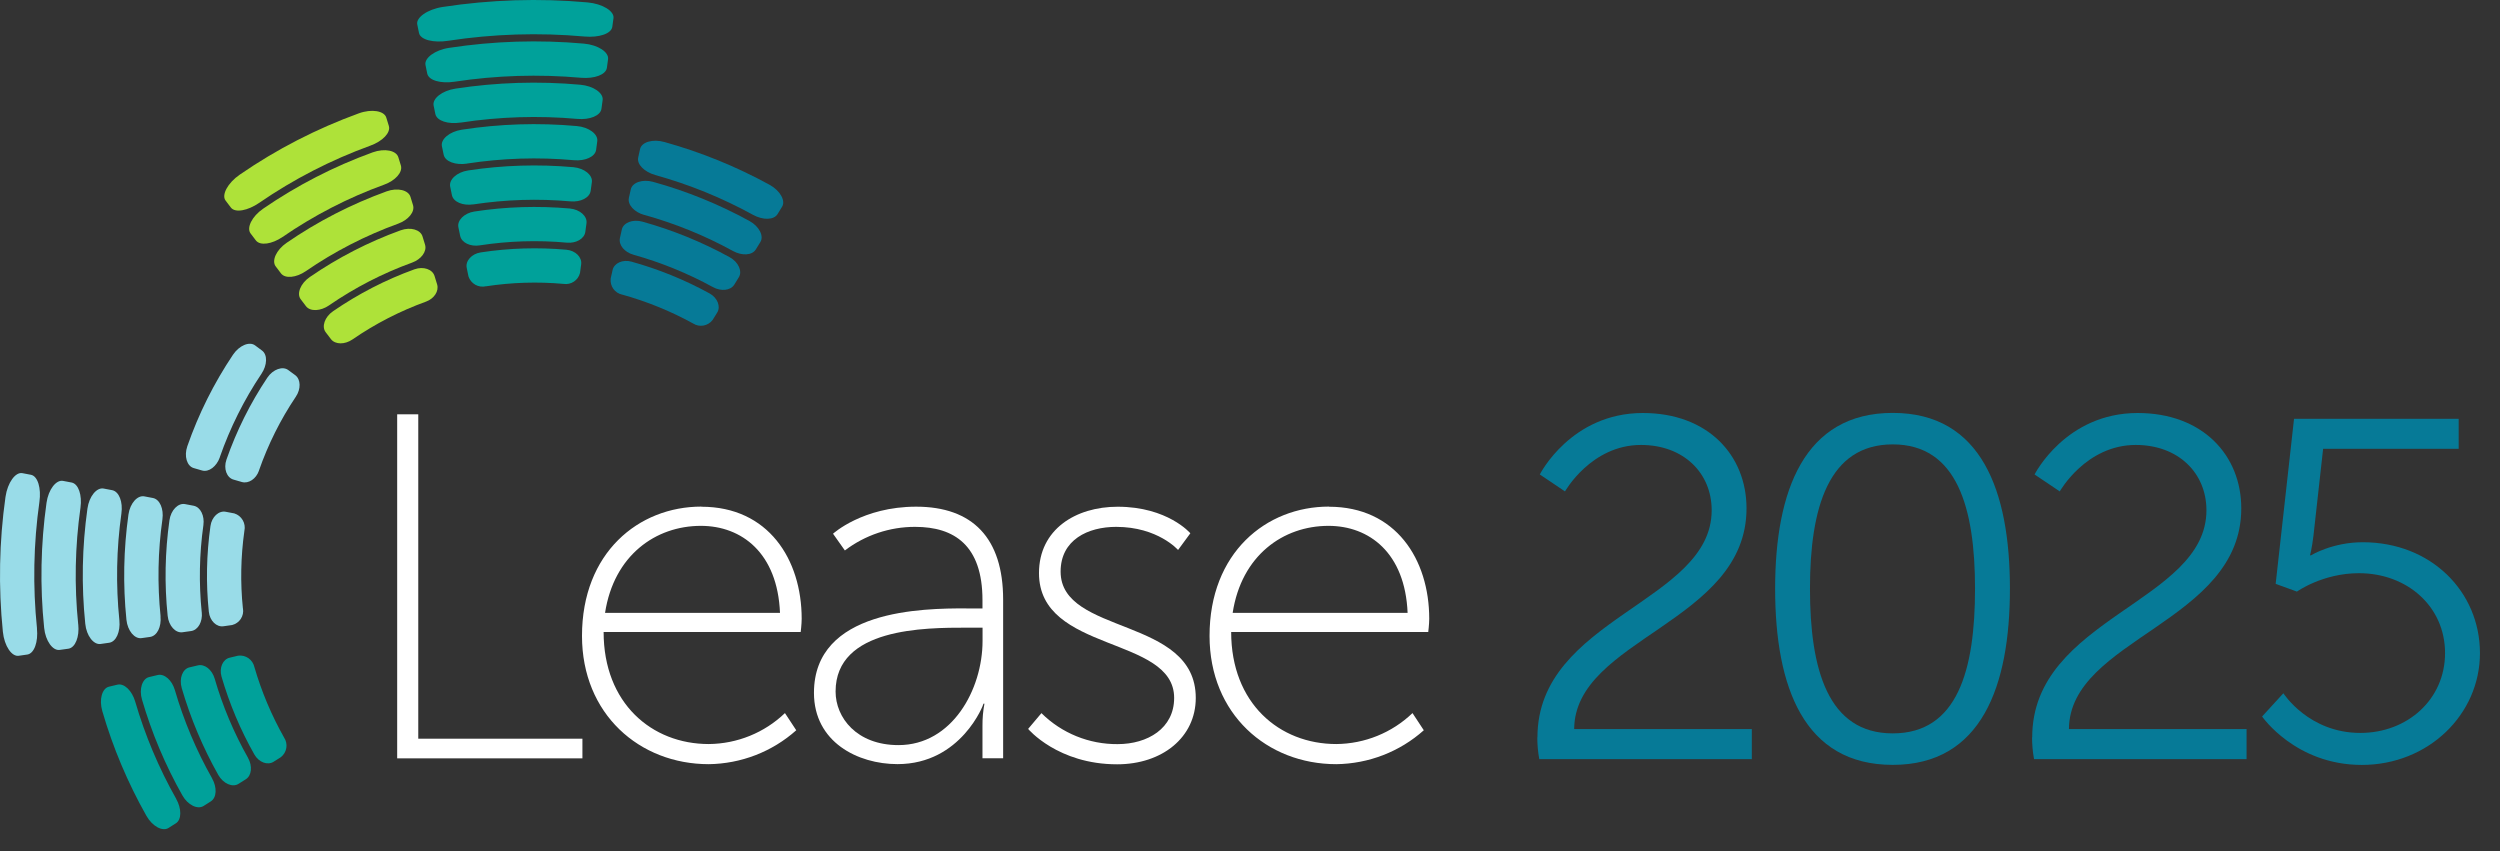 <?xml version="1.0" encoding="utf-8"?>
<svg xmlns="http://www.w3.org/2000/svg" fill="none" height="100%" overflow="visible" preserveAspectRatio="none" style="display: block;" viewBox="0 0 94 32" width="100%">
<rect x="0" y="0" width="94" height="32" fill="#333333" stroke="none"/>
<g id="Vector">
<path d="M14.934 15.578H15.727V27.775H21.899V28.514H14.934V15.578Z" fill="white"/>
<path d="M26.373 19.053C28.886 19.053 30.143 21.03 30.143 23.265C30.143 23.469 30.106 23.764 30.106 23.764H22.696C22.696 26.443 24.506 27.976 26.65 27.976C27.719 27.967 28.744 27.551 29.514 26.812L29.939 27.458C29.033 28.267 27.864 28.717 26.65 28.733C24.044 28.733 21.883 26.849 21.883 23.909C21.883 20.785 24.008 19.048 26.373 19.048V19.053ZM29.328 23.044C29.235 20.789 27.886 19.772 26.353 19.772C24.651 19.772 23.082 20.882 22.75 23.044H29.328Z" fill="white"/>
<path d="M36.332 22.878H36.941V22.563C36.941 20.512 35.888 19.81 34.409 19.81C33.455 19.808 32.528 20.12 31.767 20.697L31.322 20.068C31.322 20.068 32.432 19.051 34.446 19.051C36.571 19.051 37.718 20.233 37.718 22.544V28.512H36.941V27.292C36.939 27.012 36.963 26.734 37.015 26.459H36.978C36.996 26.459 36.146 28.731 33.746 28.731C32.25 28.731 30.605 27.899 30.605 26.052C30.605 22.912 34.687 22.875 36.332 22.875V22.878ZM33.783 28.016C35.797 28.016 36.944 25.928 36.944 24.098V23.6H36.352C34.78 23.6 31.418 23.6 31.418 26.002C31.418 26.982 32.211 28.016 33.783 28.016Z" fill="white"/>
<path d="M39.159 26.815C39.92 27.569 40.952 27.988 42.023 27.979C43.151 27.979 44.148 27.387 44.148 26.242C44.148 23.894 39.066 24.56 39.066 21.549C39.066 19.903 40.451 19.053 42.023 19.053C43.907 19.053 44.757 20.051 44.757 20.051L44.295 20.679C44.295 20.679 43.539 19.81 41.967 19.81C40.913 19.81 39.879 20.291 39.879 21.492C39.879 23.894 44.961 23.175 44.961 26.242C44.961 27.721 43.703 28.738 42.004 28.738C39.769 28.738 38.658 27.407 38.658 27.407L39.157 26.815H39.159Z" fill="white"/>
<path d="M49.969 19.053C52.481 19.053 53.739 21.03 53.739 23.265C53.739 23.469 53.702 23.764 53.702 23.764H46.292C46.292 26.443 48.102 27.976 50.246 27.976C51.315 27.967 52.34 27.551 53.11 26.812L53.535 27.458C52.629 28.267 51.46 28.717 50.246 28.733C47.64 28.733 45.479 26.849 45.479 23.909C45.479 20.785 47.603 19.048 49.969 19.048V19.053ZM52.926 23.044C52.833 20.789 51.484 19.772 49.951 19.772C48.249 19.772 46.68 20.882 46.348 23.044H52.928H52.926Z" fill="white"/>
<path d="M23.395 11.077C24.321 11.335 25.214 11.697 26.057 12.161C26.298 12.317 26.619 12.261 26.794 12.031L26.966 11.754C27.107 11.53 26.981 11.199 26.682 11.034C25.75 10.522 24.763 10.121 23.74 9.837C23.41 9.746 23.09 9.896 23.033 10.154C23.009 10.26 22.985 10.366 22.962 10.472C22.927 10.756 23.116 11.021 23.397 11.079L23.395 11.077Z" fill="#067A97"/>
<path d="M23.81 9.576C24.855 9.867 25.86 10.277 26.81 10.797C27.111 10.962 27.467 10.927 27.608 10.704L27.779 10.426C27.92 10.203 27.768 9.854 27.434 9.67C26.396 9.1 25.295 8.651 24.154 8.334C23.786 8.232 23.435 8.375 23.38 8.633C23.357 8.74 23.333 8.846 23.309 8.952C23.253 9.212 23.482 9.483 23.814 9.576H23.81Z" fill="#067A97"/>
<path d="M24.221 8.079C25.383 8.402 26.504 8.857 27.56 9.438C27.896 9.623 28.279 9.605 28.418 9.38L28.589 9.102C28.73 8.879 28.55 8.513 28.182 8.311C27.037 7.682 25.821 7.188 24.561 6.839C24.156 6.726 23.772 6.863 23.718 7.121C23.694 7.227 23.67 7.333 23.646 7.44C23.59 7.698 23.852 7.979 24.221 8.081V8.079Z" fill="#067A97"/>
<path d="M24.636 6.581C25.915 6.936 27.148 7.437 28.312 8.077C28.683 8.281 29.093 8.278 29.234 8.053L29.405 7.775C29.546 7.552 29.34 7.171 28.937 6.949C27.684 6.262 26.357 5.722 24.98 5.339C24.538 5.215 24.124 5.345 24.067 5.603L23.996 5.922C23.94 6.182 24.232 6.468 24.64 6.581H24.636Z" fill="#067A97"/>
<path d="M18.273 10.765C19.238 10.617 20.216 10.587 21.187 10.674C21.471 10.719 21.742 10.539 21.809 10.26C21.824 10.153 21.837 10.045 21.852 9.937C21.889 9.674 21.64 9.421 21.297 9.39C20.224 9.295 19.145 9.327 18.078 9.49C17.731 9.542 17.493 9.815 17.549 10.073C17.571 10.179 17.592 10.286 17.614 10.392C17.705 10.669 17.991 10.83 18.275 10.763L18.273 10.765Z" fill="#00A19A"/>
<path d="M18.034 9.226C19.12 9.059 20.222 9.024 21.317 9.124C21.661 9.154 21.971 8.979 22.008 8.719C22.023 8.61 22.036 8.504 22.052 8.395C22.088 8.133 21.809 7.875 21.425 7.84C20.228 7.734 19.023 7.771 17.837 7.953C17.451 8.012 17.18 8.291 17.236 8.549L17.302 8.868C17.358 9.128 17.687 9.28 18.037 9.226H18.034Z" fill="#00A19A"/>
<path d="M17.796 7.686C19.004 7.502 20.231 7.463 21.447 7.571C21.831 7.606 22.174 7.435 22.21 7.172C22.226 7.064 22.238 6.958 22.254 6.849C22.291 6.587 21.978 6.325 21.558 6.286C20.238 6.169 18.909 6.21 17.599 6.409C17.174 6.474 16.871 6.758 16.927 7.019L16.992 7.337C17.048 7.597 17.41 7.743 17.799 7.684L17.796 7.686Z" fill="#00A19A"/>
<path d="M17.557 6.15C18.889 5.946 20.239 5.902 21.579 6.024C22.002 6.061 22.377 5.896 22.414 5.634C22.429 5.527 22.442 5.419 22.457 5.311C22.494 5.048 22.149 4.782 21.69 4.74C20.246 4.61 18.793 4.656 17.362 4.877C16.896 4.949 16.562 5.239 16.616 5.499L16.682 5.818C16.738 6.078 17.133 6.217 17.56 6.152L17.557 6.15Z" fill="#00A19A"/>
<path d="M17.319 4.61C18.771 4.387 20.246 4.341 21.711 4.471C22.173 4.512 22.581 4.35 22.615 4.088C22.631 3.981 22.643 3.873 22.659 3.765C22.696 3.502 22.32 3.231 21.82 3.186C20.254 3.045 18.676 3.095 17.122 3.333C16.617 3.411 16.25 3.708 16.304 3.968L16.369 4.287C16.426 4.547 16.851 4.679 17.319 4.608V4.61Z" fill="#00A19A"/>
<path d="M17.083 3.073C18.659 2.833 20.257 2.783 21.844 2.924C22.345 2.967 22.782 2.811 22.819 2.549C22.834 2.44 22.847 2.334 22.863 2.226C22.899 1.963 22.492 1.688 21.954 1.64C20.265 1.489 18.564 1.543 16.888 1.799C16.344 1.881 15.945 2.187 15.999 2.447L16.064 2.766C16.118 3.026 16.578 3.149 17.085 3.073H17.083Z" fill="#00A19A"/>
<path d="M16.845 1.534C18.542 1.274 20.266 1.219 21.976 1.373C22.518 1.421 22.986 1.269 23.023 1.007C23.038 0.899 23.051 0.792 23.067 0.684C23.103 0.422 22.663 0.142 22.087 0.09C20.274 -0.073 18.449 -0.014 16.649 0.261C16.066 0.35 15.635 0.664 15.689 0.92L15.754 1.239C15.808 1.499 16.3 1.618 16.847 1.534H16.845Z" fill="#00A19A"/>
<path d="M13.249 12.766C14.107 12.174 15.04 11.695 16.02 11.34C16.323 11.229 16.512 10.947 16.436 10.694L16.34 10.381C16.265 10.128 15.924 10.004 15.584 10.126C14.5 10.518 13.472 11.049 12.523 11.702C12.206 11.918 12.085 12.285 12.247 12.493L12.445 12.753C12.607 12.961 12.965 12.959 13.249 12.766Z" fill="#AEE239"/>
<path d="M12.373 11.481C13.342 10.815 14.389 10.275 15.495 9.874C15.835 9.751 16.057 9.458 15.983 9.204L15.887 8.892C15.812 8.638 15.439 8.524 15.062 8.66C13.854 9.098 12.707 9.688 11.649 10.416C11.296 10.657 11.146 11.047 11.309 11.255L11.506 11.515C11.669 11.723 12.057 11.7 12.375 11.481H12.373Z" fill="#AEE239"/>
<path d="M11.497 10.197C12.575 9.456 13.743 8.855 14.973 8.409C15.352 8.27 15.606 7.968 15.53 7.715C15.497 7.611 15.467 7.507 15.434 7.403C15.358 7.149 14.953 7.045 14.537 7.195C13.206 7.678 11.94 8.328 10.773 9.133C10.385 9.399 10.205 9.809 10.368 10.019L10.565 10.28C10.726 10.488 11.142 10.44 11.497 10.197Z" fill="#AEE239"/>
<path d="M10.621 8.912C11.806 8.097 13.092 7.433 14.445 6.943C14.863 6.792 15.147 6.479 15.074 6.226L14.978 5.914C14.902 5.66 14.467 5.565 14.011 5.729C12.554 6.258 11.171 6.969 9.894 7.847C9.469 8.138 9.261 8.571 9.424 8.78L9.621 9.04C9.784 9.25 10.228 9.178 10.621 8.912Z" fill="#AEE239"/>
<path d="M9.745 7.628C11.039 6.737 12.444 6.015 13.923 5.477C14.38 5.313 14.697 4.992 14.621 4.736L14.525 4.424C14.45 4.17 13.981 4.083 13.487 4.263C11.907 4.838 10.404 5.61 9.019 6.564C8.557 6.88 8.321 7.335 8.483 7.543L8.681 7.804C8.843 8.014 9.318 7.921 9.745 7.628Z" fill="#AEE239"/>
<path d="M9.734 17.7C10.078 16.715 10.544 15.779 11.125 14.914C11.316 14.63 11.314 14.27 11.104 14.109L10.841 13.916C10.631 13.756 10.265 13.882 10.052 14.2C9.411 15.159 8.895 16.193 8.515 17.281C8.396 17.622 8.526 17.962 8.78 18.033L9.094 18.124C9.348 18.196 9.63 18.003 9.736 17.7H9.734Z" fill="#99DCE8"/>
<path d="M8.263 17.195C8.651 16.084 9.177 15.029 9.832 14.053C10.047 13.732 10.066 13.344 9.856 13.184L9.594 12.989C9.383 12.828 8.997 12.984 8.759 13.34C8.044 14.406 7.467 15.562 7.044 16.776C6.912 17.155 7.031 17.528 7.285 17.6L7.599 17.691C7.855 17.762 8.143 17.539 8.265 17.197L8.263 17.195Z" fill="#99DCE8"/>
<path d="M9.133 22.875C9.033 21.906 9.053 20.928 9.189 19.961C9.252 19.677 9.088 19.391 8.81 19.304L8.489 19.243C8.229 19.191 7.96 19.432 7.913 19.781C7.763 20.848 7.741 21.929 7.852 23C7.886 23.343 8.144 23.588 8.405 23.547L8.728 23.501C9.007 23.432 9.185 23.159 9.135 22.875H9.133Z" fill="#99DCE8"/>
<path d="M7.585 23.026C7.475 21.934 7.494 20.83 7.648 19.744C7.696 19.395 7.542 19.068 7.282 19.016L6.961 18.955C6.701 18.903 6.425 19.176 6.371 19.564C6.204 20.754 6.18 21.96 6.304 23.154C6.343 23.536 6.605 23.813 6.865 23.772L7.188 23.727C7.451 23.688 7.622 23.373 7.587 23.028L7.585 23.026Z" fill="#99DCE8"/>
<path d="M6.038 23.178C5.914 21.962 5.936 20.735 6.107 19.525C6.161 19.137 6.012 18.777 5.751 18.725L5.431 18.664C5.17 18.612 4.891 18.918 4.83 19.345C4.646 20.657 4.62 21.986 4.754 23.304C4.798 23.724 5.064 24.032 5.324 23.993L5.647 23.948C5.91 23.906 6.074 23.564 6.035 23.178H6.038Z" fill="#99DCE8"/>
<path d="M4.489 23.328C4.352 21.989 4.378 20.638 4.565 19.305C4.626 18.875 4.48 18.485 4.22 18.431L3.899 18.37C3.639 18.318 3.353 18.656 3.288 19.122C3.086 20.558 3.058 22.01 3.206 23.452C3.251 23.912 3.524 24.252 3.784 24.213L4.107 24.167C4.37 24.128 4.53 23.751 4.489 23.328Z" fill="#99DCE8"/>
<path d="M2.941 23.48C2.791 22.017 2.82 20.543 3.026 19.088C3.091 18.62 2.954 18.195 2.694 18.143L2.373 18.082C2.113 18.03 1.82 18.401 1.749 18.906C1.53 20.462 1.499 22.041 1.66 23.606C1.71 24.105 1.987 24.478 2.249 24.436L2.573 24.391C2.835 24.35 2.991 23.942 2.943 23.48H2.941Z" fill="#99DCE8"/>
<path d="M1.391 23.631C1.229 22.047 1.259 20.447 1.482 18.869C1.554 18.361 1.424 17.904 1.164 17.852L0.843 17.791C0.583 17.739 0.284 18.142 0.206 18.686C-0.031 20.367 -0.063 22.068 0.108 23.755C0.162 24.293 0.444 24.698 0.704 24.657L1.027 24.611C1.289 24.572 1.441 24.132 1.389 23.631H1.391Z" fill="#99DCE8"/>
<path d="M10.681 27.731C10.209 26.895 9.834 26.006 9.565 25.082C9.504 24.802 9.238 24.616 8.954 24.653L8.637 24.729C8.379 24.787 8.234 25.11 8.329 25.44C8.626 26.461 9.04 27.443 9.563 28.367C9.732 28.666 10.063 28.785 10.287 28.642L10.562 28.468C10.788 28.291 10.84 27.97 10.681 27.731Z" fill="#00A19A"/>
<path d="M9.328 28.499C8.795 27.556 8.372 26.555 8.071 25.514C7.973 25.182 7.698 24.957 7.44 25.018L7.124 25.093C6.866 25.152 6.727 25.505 6.833 25.872C7.165 27.01 7.626 28.105 8.207 29.137C8.396 29.468 8.745 29.616 8.968 29.473L9.244 29.299C9.465 29.159 9.497 28.803 9.328 28.502V28.499Z" fill="#00A19A"/>
<path d="M7.976 29.268C7.382 28.219 6.913 27.105 6.575 25.947C6.467 25.578 6.185 25.32 5.927 25.381L5.61 25.457C5.352 25.516 5.22 25.901 5.339 26.305C5.706 27.56 6.213 28.768 6.857 29.906C7.063 30.272 7.431 30.446 7.653 30.305L7.928 30.131C8.151 29.988 8.164 29.607 7.976 29.271V29.268Z" fill="#00A19A"/>
<path d="M6.625 30.036C5.972 28.88 5.454 27.653 5.083 26.378C4.964 25.973 4.674 25.684 4.416 25.743L4.099 25.819C3.841 25.878 3.718 26.294 3.846 26.736C4.244 28.108 4.802 29.429 5.504 30.673C5.73 31.074 6.113 31.274 6.337 31.131L6.612 30.957C6.835 30.814 6.831 30.404 6.623 30.036H6.625Z" fill="#00A19A"/>
<path d="M57.808 27.724C57.808 23.227 64.359 22.646 64.359 19.186C64.359 17.786 63.303 16.73 61.701 16.73C59.826 16.73 58.844 18.477 58.844 18.477L57.897 17.84C57.897 17.84 59.061 15.529 61.773 15.529C64.212 15.529 65.669 17.112 65.669 19.115C65.669 23.41 59.208 24.01 59.189 27.414H65.868V28.543H57.877C57.823 28.253 57.803 27.98 57.803 27.724H57.808Z" fill="#067A97"/>
<path d="M66.745 22.133C66.745 18.456 67.838 15.525 71.168 15.525C74.498 15.525 75.573 18.456 75.573 22.133C75.573 25.81 74.5 28.759 71.168 28.759C67.836 28.759 66.745 25.847 66.745 22.133ZM74.261 22.133C74.261 19.094 73.587 16.709 71.168 16.709C68.748 16.709 68.055 19.094 68.055 22.133C68.055 25.173 68.729 27.575 71.168 27.575C73.607 27.575 74.261 25.19 74.261 22.133Z" fill="#067A97"/>
<path d="M76.411 27.724C76.411 23.227 82.962 22.646 82.962 19.186C82.962 17.786 81.906 16.73 80.304 16.73C78.429 16.73 77.447 18.477 77.447 18.477L76.5 17.84C76.5 17.84 77.664 15.529 80.376 15.529C82.815 15.529 84.272 17.112 84.272 19.115C84.272 23.41 77.811 24.01 77.792 27.414H84.471V28.543H76.48C76.426 28.253 76.406 27.98 76.406 27.724H76.411Z" fill="#067A97"/>
<path d="M85.855 26.066C85.855 26.066 86.803 27.558 88.749 27.558C90.514 27.558 91.934 26.302 91.934 24.555C91.934 22.808 90.514 21.552 88.695 21.552C87.329 21.552 86.365 22.244 86.365 22.244L85.565 21.953L86.256 15.746H92.446V16.876H87.349L86.985 20.152C86.93 20.607 86.857 20.88 86.857 20.88H86.894C86.894 20.88 87.694 20.388 88.841 20.388C91.407 20.388 93.246 22.244 93.246 24.557C93.246 26.87 91.299 28.761 88.804 28.761C86.308 28.761 85.055 26.94 85.055 26.94L85.855 26.066Z" fill="#067A97"/>
</g>
</svg>